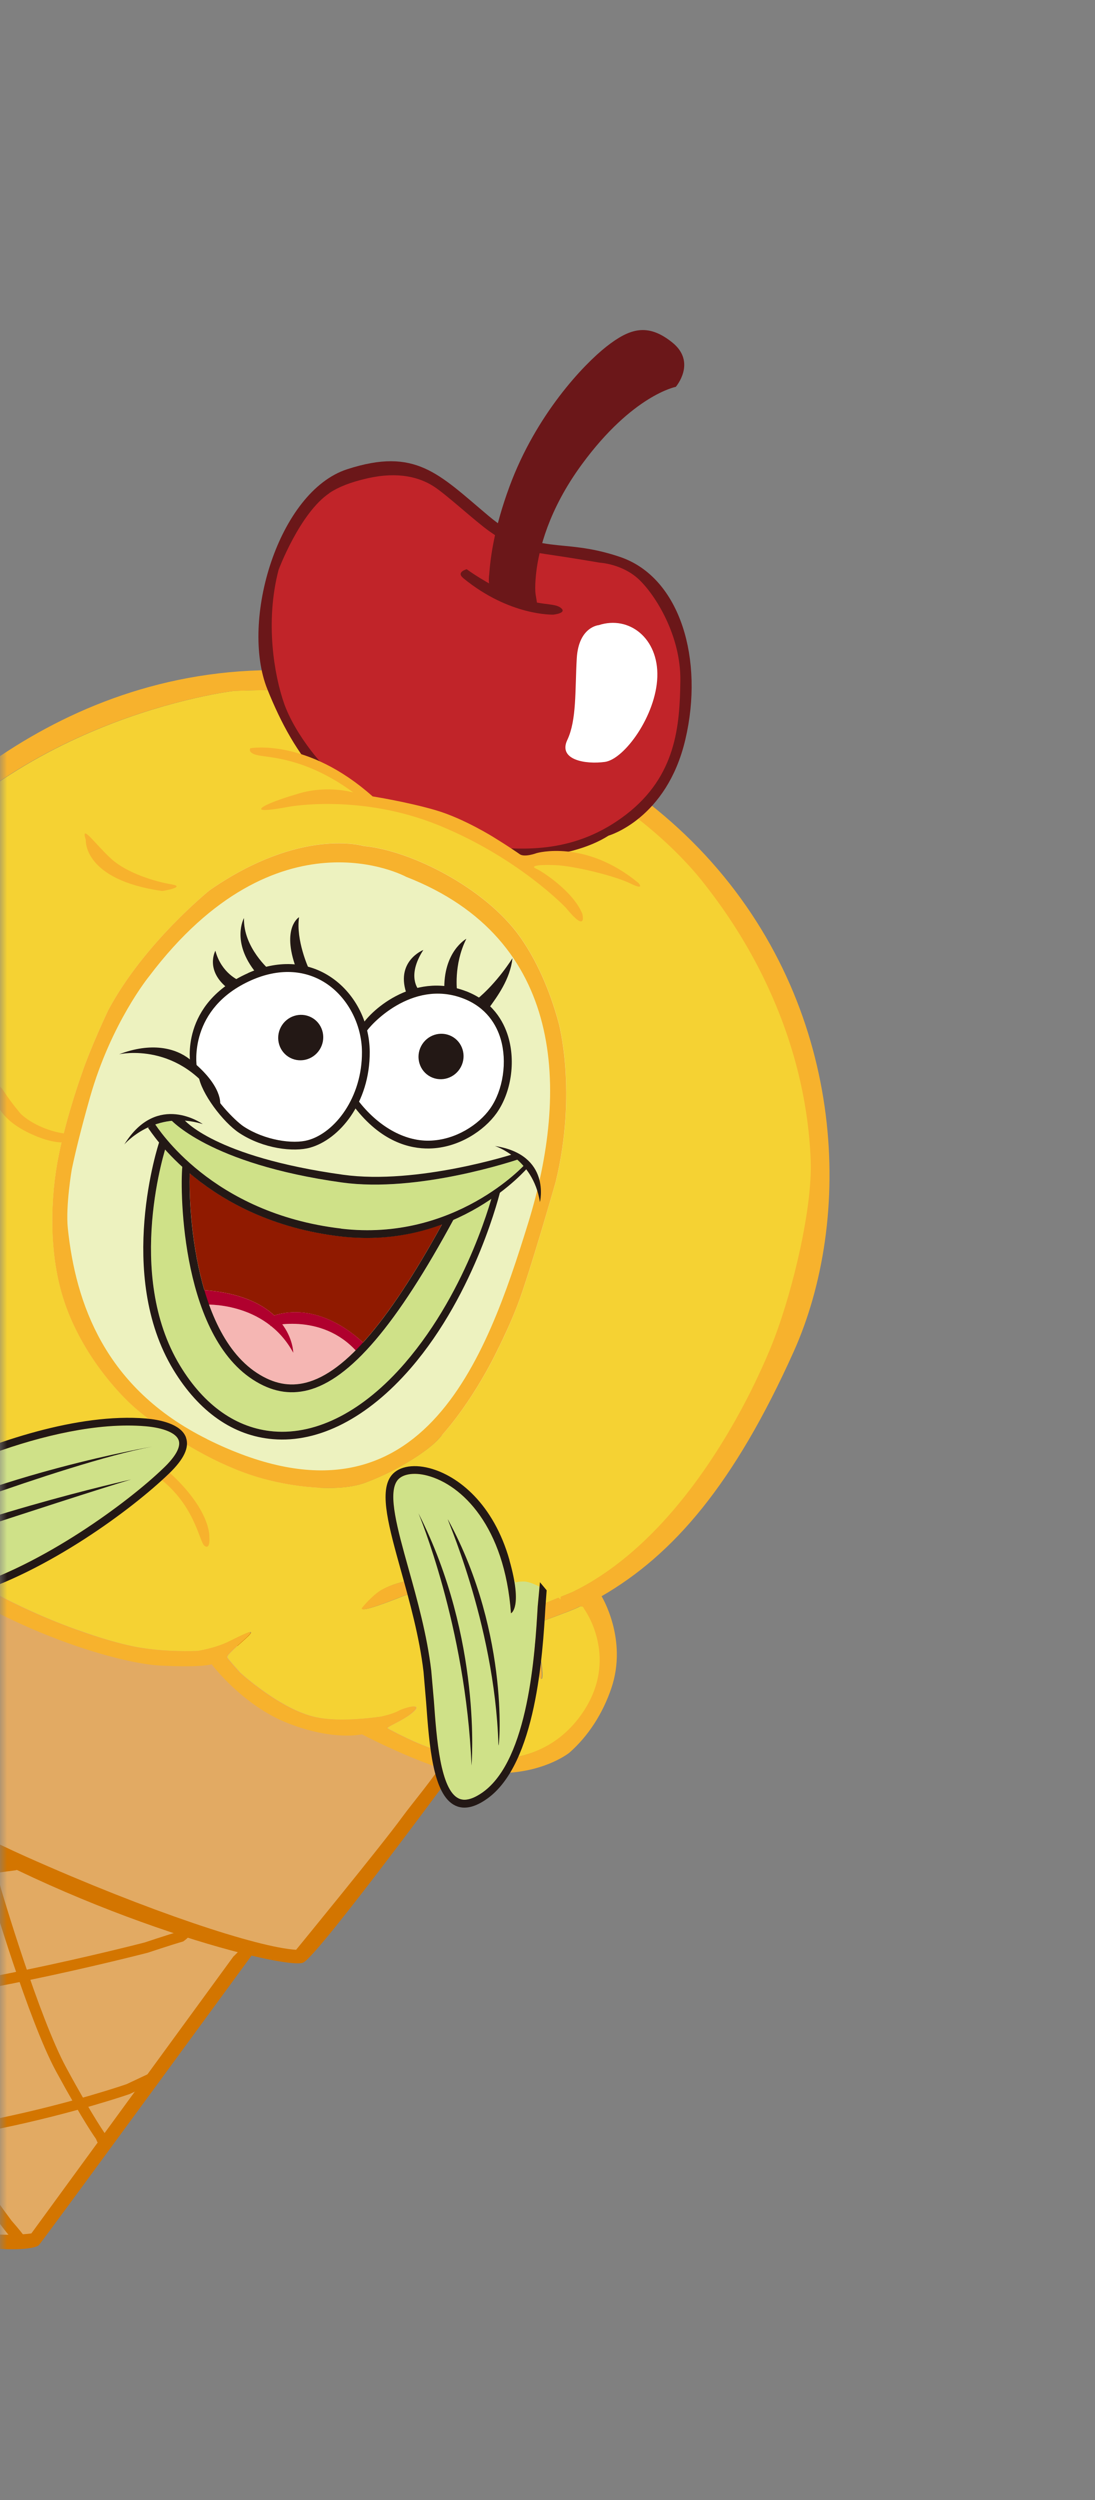 <svg width="78" height="178" viewBox="0 0 78 178" fill="none" xmlns="http://www.w3.org/2000/svg">
<rect x="0" y="0" width="78" height="178" fill="#808080" stroke="none"/>
<mask id="mask0_624_42503" style="mask-type:luminance" maskUnits="userSpaceOnUse" x="0" y="0" width="78" height="178">
<path d="M77.36 0.864H0V177.193H77.36V0.864Z" fill="white"/>
</mask>
<g mask="url(#mask0_624_42503)">
<path d="M40.17 92.288C46.422 80.289 43.022 66.15 32.577 60.708C22.132 55.266 8.596 60.581 2.344 72.581C-3.908 84.58 -0.508 98.719 9.937 104.161C20.383 109.603 33.918 104.288 40.17 92.288Z" fill="#EDF2BF"/>
<path d="M-21.222 117.104C-21.222 117.104 -31.285 141.829 -31.206 142.54C-31.126 143.25 -25.748 149.51 -15.465 155.108C-5.182 160.712 2.272 160.442 2.78 159.836C3.288 159.229 19.188 137.499 19.188 137.499C19.188 137.499 10.858 134.59 3.797 131.258C-3.265 127.926 -10.069 124.209 -14.663 120.32C-19.256 116.43 -20.2 115.144 -20.2 115.144C-20.2 115.144 -20.543 115.426 -21.216 117.098L-21.222 117.104Z" fill="#D37500"/>
<path d="M17.491 137.634C17.491 137.634 11.367 135.515 6.975 133.647C2.584 131.779 -6.407 127.283 -11.105 124.037C-15.802 120.797 -18.81 117.968 -19.244 117.557C-19.679 117.147 -19.949 116.675 -20.047 116.951C-20.145 117.227 -25.773 130.713 -26.471 132.679L-30.128 142.436C-30.128 142.436 -27.997 145.02 -25.406 147.139C-25.406 147.139 -20.721 151.604 -12.115 155.794C-3.51 159.977 2.235 159.015 2.235 159.015L16.622 139.306C16.622 139.306 18.183 137.873 17.491 137.634Z" fill="#E2AA63"/>
<path d="M6.84 152.29C6.84 152.29 5.946 151.071 3.986 147.464C2.026 143.85 -0.656 134.762 -0.656 134.762C-0.656 134.762 -1.41 133.022 -1.214 131.65C-1.073 130.676 -0.472 131.417 -0.472 131.417C-0.387 132.795 0.085 134.529 0.085 134.529C0.085 134.529 2.761 143.618 4.727 147.231C6.687 150.845 7.581 152.058 7.581 152.058C7.581 152.058 7.771 152.762 7.434 152.897C7.098 153.031 6.84 152.29 6.84 152.29Z" fill="#D37500"/>
<path d="M-26.992 133.8C-26.618 133.91 -25.736 134.088 -25.736 134.088C-18.717 135.484 -2.646 133.763 -2.646 133.763C-2.646 133.763 -0.582 133.365 1.114 133.163C1.114 133.163 1.708 132.979 1.561 132.777C1.414 132.575 1.414 132.355 0.881 132.422C-0.815 132.636 -2.879 133.022 -2.879 133.022C-2.879 133.022 -18.95 134.743 -25.969 133.347C-25.969 133.347 -26.857 133.181 -27.225 133.059C-27.225 133.059 -27.494 133.371 -27.476 133.543C-27.457 133.714 -27.078 133.769 -26.992 133.794V133.8Z" fill="#D37500"/>
<path d="M-29.981 141.284L-29.123 141.425C-29.123 141.425 -19.177 141.921 -12.207 142.123C-5.243 142.332 10.301 138.302 10.301 138.302C10.301 138.302 11.93 137.756 12.825 137.499C12.825 137.499 12.953 137.352 13.431 137.499C13.909 137.646 13.051 138.228 13.051 138.228C12.157 138.485 10.528 139.03 10.528 139.03C10.528 139.03 -5.017 143.06 -11.98 142.852C-18.944 142.644 -28.897 142.154 -28.897 142.154L-29.754 142.013C-29.754 142.013 -30.599 141.621 -29.981 141.29V141.284Z" fill="#D37500"/>
<path d="M0.612 159.131L1.047 159.579C1.047 159.579 1.641 159.56 1.911 159.603C2.18 159.646 0.827 158.115 0.827 158.115C-0.251 156.688 -2.732 153.178 -6.07 147.035C-10.608 138.681 -13.168 126.616 -13.168 126.616C-13.168 126.616 -13.554 124.539 -13.64 123.535L-14.473 122.959L-13.97 126.873C-13.97 126.873 -11.41 138.945 -6.872 147.293C-2.334 155.647 0.618 159.131 0.618 159.131" fill="#D37500"/>
<path d="M-19.452 151.708L-19.232 152.413L-18.062 152.578C-6.156 154.452 9.236 149.093 9.236 149.093L11.061 148.236L10.84 147.531L9.015 148.389C9.015 148.389 -6.376 153.754 -18.282 151.874L-19.452 151.708Z" fill="#D37500"/>
<path d="M-17.885 99.606C-17.885 99.606 -24.261 114.501 -24.009 115.31C-23.764 116.118 -17.597 122.182 -5.635 129.451C6.332 136.721 20.462 140.292 21.607 139.729C22.752 139.165 33.489 124.533 33.489 124.533C33.489 124.533 35.112 121.6 31.964 120.32C28.816 119.04 22.807 119.432 10.491 112.731C-1.826 106.031 -7.712 101.174 -11.031 98.718C-14.351 96.262 -14.492 94.719 -15.729 95.466C-16.972 96.219 -17.885 99.6 -17.885 99.6V99.606Z" fill="#D37500"/>
<path d="M22.428 119.021C20.627 118.574 18.257 117.827 15.507 116.577C9.192 113.705 -0.926 107.427 -5.972 103.63C-11.019 99.833 -14.247 97.315 -14.81 97.144C-15.374 96.966 -16.776 98.859 -17.45 100.721C-18.117 102.576 -22.938 114.685 -22.938 114.918C-22.938 115.15 -20.132 118.347 -16.648 120.822C-13.163 123.296 -7.069 128.196 1.782 132.159C10.638 136.115 18.373 138.657 21.093 138.822C21.093 138.822 27.156 131.424 28.638 129.39C30.114 127.357 34.34 122.794 32.111 121.581C32.111 121.581 30.837 121.048 28.718 120.54C26.599 120.032 22.434 119.027 22.434 119.027L22.428 119.021Z" fill="#E2AA63"/>
<path d="M41.641 114.538C41.641 114.538 41.61 114.409 41.5 114.372C41.432 114.348 41.334 114.354 41.2 114.434C41.151 114.458 41.065 114.501 40.949 114.55C40.832 114.599 40.679 114.66 40.508 114.728C40.25 114.826 39.95 114.942 39.638 115.058C39.43 115.138 39.215 115.218 39.013 115.291C38.29 115.561 37.641 115.793 37.525 115.836C37.39 115.885 37.617 116.167 37.904 116.657C38.045 116.902 38.205 117.196 38.333 117.539C38.462 117.882 38.566 118.274 38.609 118.709C38.609 118.709 38.701 119.566 38.572 119.536C38.554 119.536 38.535 119.511 38.505 119.468C38.505 119.468 37.886 118.188 37.445 117.484C37.114 116.957 36.263 115.597 34.077 114.513C33.348 114.152 32.472 113.821 31.412 113.558C31.247 113.515 31.082 113.484 30.929 113.46C30.775 113.435 30.622 113.417 30.482 113.411C30.194 113.393 29.936 113.399 29.704 113.423C29.355 113.46 29.073 113.527 28.871 113.589C28.803 113.613 28.742 113.631 28.693 113.65C28.693 113.65 26.139 114.697 25.839 114.562C25.796 114.544 25.796 114.501 25.857 114.428C26.354 113.833 26.892 113.362 27.235 113.178C28.583 112.455 30.034 112.351 31.388 112.56C33.017 112.805 34.505 113.491 35.528 114.06C36.38 114.538 36.9 114.936 36.9 114.936L38.842 114.146L40.783 113.356C43.582 112.002 46.008 109.852 48.035 107.476C50.062 105.1 51.697 102.485 52.916 100.206C53.137 99.79 53.345 99.385 53.541 99C53.835 98.418 54.092 97.86 54.325 97.352C54.711 96.501 55.005 95.778 55.219 95.221C56.56 91.668 57.908 85.972 57.785 82.622C57.699 80.319 57.271 75.861 54.882 70.581C54.012 68.658 52.885 66.631 51.428 64.555C51.06 64.034 50.674 63.513 50.264 62.993C49.854 62.472 49.419 61.964 48.966 61.468C48.053 60.482 47.049 59.557 45.989 58.693C43.607 56.746 40.942 55.11 38.358 53.775C33.483 51.258 28.914 49.837 27.137 49.506C23.799 48.882 16.707 49.188 16.707 49.188C16.707 49.188 -0.528 51.148 -9.157 64.977C-9.157 64.977 -16.703 75.738 -15.11 85.593C-15.11 85.593 -14.688 85.672 -14.118 85.972C-13.383 86.365 -12.397 87.124 -11.736 88.576C-11.007 90.186 -10.89 91.282 -10.903 91.877C-10.909 92.232 -10.97 92.409 -10.97 92.409C-11.197 93.144 -11.387 93.426 -11.515 93.469C-11.552 93.481 -11.583 93.469 -11.613 93.451C-11.626 93.438 -11.638 93.426 -11.65 93.408C-11.668 93.371 -11.687 93.328 -11.693 93.273C-11.705 93.193 -11.705 93.095 -11.693 93.004C-11.693 92.973 -11.681 92.942 -11.668 92.912C-11.515 92.422 -11.699 91.687 -11.803 90.762C-11.858 90.296 -12.018 89.862 -12.262 89.396C-12.385 89.163 -12.532 88.925 -12.691 88.673C-12.857 88.422 -13.034 88.153 -13.23 87.871C-13.524 87.442 -13.99 87.124 -14.467 86.879C-15.098 86.554 -15.747 86.358 -16.023 86.218C-16.09 86.181 -16.139 86.15 -16.152 86.12C-16.286 85.881 -16.372 85.415 -16.439 84.417C-16.439 84.356 -16.452 84.282 -16.452 84.203C-16.482 83.804 -16.525 83.21 -16.568 82.585C-16.66 81.342 -16.752 79.983 -16.733 79.885C-16.733 79.866 -16.733 79.854 -16.752 79.842C-16.782 79.823 -16.838 79.823 -16.911 79.829C-17.089 79.854 -17.334 79.934 -17.334 79.934C-17.334 79.934 -28.493 82.457 -24.549 91.724C-24.549 91.724 -24.077 92.777 -22.883 94.039C-22.582 94.357 -22.239 94.682 -21.848 95.012C-21.26 95.502 -20.555 95.999 -19.728 96.446C-19.453 96.593 -19.165 96.74 -18.859 96.874C-18.252 97.15 -17.591 97.395 -16.862 97.603C-16.862 97.603 -16.942 95.839 -16.807 94.878C-16.764 94.578 -16.697 94.51 -16.617 94.553C-16.446 94.657 -16.231 95.319 -16.231 95.319C-16.231 95.319 -15.962 98.216 -13.598 101.517C-13.304 101.927 -12.979 102.362 -12.636 102.803C-11.944 103.685 -11.16 104.616 -10.29 105.553C-9.855 106.025 -9.402 106.496 -8.931 106.962C-8.459 107.433 -7.969 107.899 -7.467 108.358C-7.216 108.585 -6.959 108.817 -6.695 109.038C-5.917 109.712 -5.103 110.367 -4.258 110.979C-3.694 111.39 -3.124 111.782 -2.543 112.155C-1.961 112.529 -1.361 112.878 -0.76 113.215C0.74 114.048 2.277 114.764 3.723 115.359C4.305 115.597 4.868 115.812 5.413 116.008C5.958 116.204 6.479 116.381 6.975 116.541C8.206 116.933 9.26 117.19 10.013 117.312C11.415 117.545 12.867 117.582 14.08 117.545C14.08 117.545 15.317 117.367 16.389 116.841C16.787 116.645 17.13 116.473 17.387 116.363C17.473 116.326 17.546 116.296 17.614 116.265C17.742 116.216 17.828 116.192 17.865 116.21C17.901 116.222 17.883 116.277 17.803 116.369C17.767 116.418 17.706 116.473 17.638 116.541C17.369 116.804 16.903 117.19 16.572 117.508C16.327 117.747 16.156 117.937 16.199 118.011C16.285 118.151 16.75 118.678 16.977 118.929C17.05 119.015 17.099 119.07 17.099 119.07C17.099 119.07 17.191 119.156 17.363 119.303C17.473 119.401 17.62 119.523 17.797 119.664C17.969 119.805 18.171 119.964 18.398 120.13C18.734 120.381 19.12 120.65 19.537 120.92C19.812 121.097 20.106 121.269 20.406 121.434C21.007 121.759 21.637 122.034 22.256 122.2C22.96 122.39 23.812 122.445 24.681 122.426C24.896 122.426 25.116 122.414 25.331 122.402C25.974 122.365 26.611 122.292 27.162 122.218C27.162 122.218 27.946 122.059 28.405 121.814C28.522 121.753 28.681 121.685 28.852 121.63C29.024 121.575 29.201 121.526 29.348 121.508C29.495 121.489 29.612 121.495 29.648 121.544C29.667 121.569 29.673 121.606 29.648 121.649C29.63 121.698 29.581 121.753 29.508 121.826C29.361 121.973 29.165 122.12 28.95 122.255C28.418 122.592 27.78 122.873 27.634 122.996C27.603 123.02 27.591 123.039 27.609 123.045C27.634 123.063 27.713 123.106 27.811 123.161C28.007 123.265 28.295 123.412 28.466 123.498C28.552 123.541 28.607 123.566 28.607 123.566C29.201 123.866 29.808 124.135 30.414 124.362C31.627 124.815 32.84 125.109 34.022 125.219C36.968 125.489 39.675 124.588 41.457 122.09C44.311 118.09 41.671 114.532 41.671 114.532L41.641 114.538ZM26.09 105.541C23.561 106.496 19.39 105.437 19.39 105.437C18.575 105.241 17.669 104.965 16.719 104.579C13.865 103.409 11.121 101.505 9.737 100.335C8.353 99.159 5.879 96.384 4.642 92.826C3.404 89.268 3.613 85.097 4.194 82.23C4.776 79.364 5.811 76.504 5.811 76.504C6.43 74.617 7.716 71.916 7.716 71.916C10.264 67.145 14.956 63.366 14.956 63.366C21.442 58.871 25.913 60.231 25.913 60.231C29.269 60.537 34.579 63.225 37.047 66.698C38.529 68.793 39.368 71.218 39.797 72.817C39.797 72.817 41.151 77.71 39.589 84.141C39.589 84.141 37.721 90.695 36.876 92.893C36.398 94.137 35.877 95.245 35.51 95.974C35.51 95.974 33.789 99.747 31.125 102.576C30.567 103.164 28.626 104.579 26.096 105.535L26.09 105.541Z" fill="#F5D233"/>
<path d="M42.841 113.656C47.986 110.685 52.298 105.657 56.53 96.25C60.756 86.848 60.358 72.241 50.669 61.358C40.979 50.474 25.753 48.257 25.753 48.257C7.869 45.146 -4.429 56.035 -9.972 63.158C-15.521 70.275 -16.77 78.641 -16.77 78.641C-16.77 78.641 -28.676 79.897 -26.19 91.031C-26.19 91.031 -24.714 97.634 -16.188 98.975C-16.188 98.975 -14.051 104.732 -7.167 110.336C-0.282 115.94 8.366 118.433 11.409 118.586C14.454 118.739 15.078 118.494 15.078 118.494C15.078 118.494 17.277 121.434 20.541 122.702C23.806 123.97 25.784 123.48 25.784 123.48C25.784 123.48 28.412 124.876 31.235 125.856C31.235 125.856 33.146 126.377 36.055 126.23C38.964 126.083 40.557 124.791 40.557 124.791C41.898 123.615 42.939 122.004 43.552 120.185C44.728 116.706 42.853 113.65 42.853 113.65L42.841 113.656ZM33.985 125.225C32.809 125.115 31.59 124.821 30.378 124.368C29.771 124.141 29.171 123.878 28.571 123.572C28.571 123.572 28.516 123.547 28.43 123.504C28.258 123.419 27.971 123.272 27.775 123.168C27.677 123.112 27.603 123.076 27.573 123.051C27.56 123.039 27.573 123.027 27.597 123.002C27.744 122.886 28.381 122.604 28.914 122.261C29.128 122.126 29.324 121.979 29.471 121.832C29.545 121.759 29.587 121.698 29.612 121.655C29.63 121.606 29.63 121.575 29.612 121.551C29.569 121.502 29.459 121.495 29.312 121.514C29.165 121.532 28.987 121.581 28.816 121.636C28.644 121.691 28.479 121.759 28.369 121.82C27.909 122.065 27.125 122.224 27.125 122.224C26.568 122.304 25.937 122.371 25.294 122.408C25.08 122.42 24.859 122.433 24.645 122.433C23.781 122.451 22.924 122.396 22.22 122.206C21.601 122.041 20.97 121.765 20.37 121.44C20.07 121.281 19.782 121.103 19.5 120.926C19.084 120.663 18.698 120.387 18.361 120.136C18.134 119.97 17.938 119.811 17.761 119.67C17.589 119.529 17.442 119.407 17.326 119.309C17.154 119.162 17.063 119.076 17.063 119.076C17.063 119.076 17.014 119.021 16.94 118.935C16.713 118.678 16.248 118.158 16.162 118.017C16.119 117.949 16.291 117.753 16.536 117.514C16.867 117.202 17.326 116.81 17.602 116.547C17.669 116.479 17.724 116.424 17.767 116.375C17.846 116.283 17.865 116.228 17.828 116.216C17.791 116.204 17.706 116.222 17.577 116.271C17.51 116.296 17.436 116.326 17.35 116.369C17.093 116.486 16.75 116.651 16.352 116.847C15.286 117.374 14.043 117.551 14.043 117.551C12.83 117.588 11.379 117.551 9.976 117.318C9.223 117.196 8.17 116.933 6.939 116.547C6.442 116.394 5.922 116.216 5.377 116.014C4.832 115.818 4.268 115.597 3.686 115.365C2.241 114.771 0.704 114.054 -0.797 113.221C-1.397 112.884 -1.991 112.535 -2.579 112.161C-3.161 111.788 -3.737 111.396 -4.294 110.986C-5.133 110.373 -5.948 109.718 -6.732 109.044C-6.989 108.817 -7.246 108.591 -7.503 108.364C-8.006 107.905 -8.496 107.439 -8.967 106.968C-9.439 106.496 -9.892 106.025 -10.327 105.559C-11.19 104.622 -11.98 103.691 -12.673 102.809C-13.016 102.368 -13.34 101.939 -13.634 101.523C-16.004 98.222 -16.268 95.325 -16.268 95.325C-16.268 95.325 -16.476 94.663 -16.654 94.559C-16.733 94.51 -16.807 94.584 -16.843 94.884C-16.972 95.846 -16.899 97.609 -16.899 97.609C-17.621 97.401 -18.289 97.156 -18.895 96.88C-19.201 96.746 -19.489 96.599 -19.765 96.452C-20.592 96.005 -21.29 95.515 -21.884 95.019C-22.276 94.688 -22.625 94.363 -22.919 94.045C-24.113 92.783 -24.585 91.73 -24.585 91.73C-28.523 82.463 -17.37 79.94 -17.37 79.94C-17.37 79.94 -17.125 79.86 -16.948 79.836C-16.874 79.829 -16.819 79.829 -16.788 79.848C-16.776 79.854 -16.77 79.872 -16.77 79.891C-16.788 79.989 -16.697 81.342 -16.605 82.592C-16.562 83.216 -16.513 83.811 -16.488 84.209C-16.488 84.288 -16.476 84.362 -16.476 84.423C-16.409 85.415 -16.317 85.887 -16.188 86.126C-16.17 86.156 -16.127 86.187 -16.059 86.224C-15.784 86.365 -15.135 86.554 -14.504 86.885C-14.026 87.13 -13.561 87.449 -13.267 87.877C-13.071 88.165 -12.887 88.428 -12.728 88.68C-12.562 88.931 -12.421 89.17 -12.299 89.402C-12.054 89.868 -11.889 90.303 -11.84 90.768C-11.736 91.693 -11.552 92.428 -11.705 92.918C-11.717 92.948 -11.723 92.979 -11.729 93.01C-11.748 93.102 -11.748 93.2 -11.729 93.279C-11.723 93.334 -11.705 93.377 -11.687 93.414C-11.674 93.432 -11.662 93.445 -11.65 93.457C-11.625 93.481 -11.588 93.487 -11.552 93.475C-11.423 93.432 -11.233 93.151 -11.007 92.416C-11.007 92.416 -10.952 92.238 -10.939 91.883C-10.921 91.289 -11.043 90.192 -11.772 88.582C-12.428 87.13 -13.414 86.365 -14.155 85.979C-14.73 85.678 -15.147 85.599 -15.147 85.599C-16.733 75.744 -9.194 64.983 -9.194 64.983C-0.564 51.154 16.671 49.194 16.671 49.194C16.671 49.194 23.763 48.888 27.101 49.513C28.877 49.843 33.446 51.27 38.321 53.781C40.9 55.11 43.57 56.752 45.953 58.7C47.012 59.563 48.017 60.488 48.929 61.474C49.389 61.964 49.823 62.472 50.227 62.999C50.638 63.52 51.024 64.046 51.391 64.561C52.855 66.637 53.982 68.664 54.846 70.587C57.234 75.867 57.663 80.326 57.749 82.629C57.871 85.979 56.524 91.675 55.182 95.227C54.974 95.784 54.674 96.507 54.288 97.358C54.055 97.867 53.798 98.418 53.504 99.006C53.308 99.398 53.1 99.802 52.88 100.212C51.655 102.497 50.025 105.106 47.998 107.482C45.971 109.859 43.546 112.008 40.747 113.362L38.805 114.152L36.864 114.942C36.864 114.942 36.343 114.544 35.492 114.066C34.469 113.497 32.98 112.811 31.351 112.566C29.998 112.364 28.546 112.462 27.199 113.184C26.856 113.368 26.317 113.84 25.821 114.434C25.76 114.507 25.753 114.55 25.802 114.569C26.109 114.703 28.657 113.656 28.657 113.656C28.706 113.638 28.767 113.613 28.834 113.595C29.036 113.527 29.318 113.46 29.667 113.429C29.9 113.405 30.157 113.399 30.445 113.417C30.586 113.429 30.739 113.442 30.892 113.466C31.045 113.491 31.21 113.521 31.376 113.564C32.429 113.821 33.311 114.152 34.04 114.52C36.227 115.604 37.078 116.963 37.409 117.49C37.85 118.194 38.468 119.474 38.468 119.474C38.493 119.517 38.517 119.542 38.536 119.542C38.658 119.566 38.572 118.715 38.572 118.715C38.536 118.28 38.431 117.888 38.297 117.545C38.168 117.202 38.009 116.908 37.868 116.663C37.586 116.173 37.353 115.891 37.488 115.842C37.611 115.8 38.254 115.561 38.977 115.297C39.185 115.224 39.393 115.144 39.601 115.065C39.914 114.948 40.214 114.832 40.471 114.734C40.642 114.666 40.789 114.605 40.912 114.556C41.028 114.507 41.12 114.464 41.163 114.44C41.304 114.36 41.396 114.354 41.463 114.379C41.573 114.422 41.604 114.544 41.604 114.544C41.604 114.544 44.244 118.102 41.39 122.102C39.607 124.601 36.9 125.501 33.954 125.232L33.985 125.225Z" fill="#F7B22D"/>
<path d="M35.503 95.98C35.865 95.251 36.392 94.143 36.869 92.9C37.714 90.701 39.583 84.147 39.583 84.147C41.144 77.716 39.791 72.823 39.791 72.823C39.362 71.224 38.523 68.799 37.041 66.704C34.572 63.226 29.262 60.543 25.906 60.237C25.906 60.237 21.441 58.877 14.949 63.373C14.949 63.373 10.258 67.145 7.71 71.923C7.71 71.923 6.43 74.617 5.805 76.51C5.805 76.51 4.77 79.37 4.188 82.237C3.606 85.103 3.398 89.274 4.635 92.832C5.872 96.391 8.347 99.165 9.731 100.341C11.115 101.517 13.859 103.422 16.713 104.585C17.662 104.977 18.569 105.253 19.383 105.443C19.383 105.443 23.548 106.502 26.084 105.547C28.613 104.591 30.561 103.177 31.112 102.589C33.776 99.759 35.497 95.986 35.497 95.986L35.503 95.98ZM14.747 102.46C7.446 98.834 5.389 92.771 4.831 87.455C4.666 85.868 5.113 83.259 5.113 83.259C5.346 82.138 5.744 80.479 6.411 78.127C7.918 72.823 10.619 69.516 10.619 69.516C19.763 57.413 28.932 62.429 28.932 62.429C40.281 66.851 40.538 77.661 37.617 87.099C34.689 96.537 30.04 110.055 14.747 102.466V102.46Z" fill="#F7B22D"/>
<path d="M4.703 101.737C4.703 101.737 7.723 101.217 11.398 104.255C15.079 107.299 14.913 109.436 14.913 109.436C14.913 109.436 14.999 110.349 14.582 110.073C14.166 109.797 13.921 106.98 10.951 104.947C7.98 102.913 6.774 102.766 5.463 102.699C4.152 102.632 1.243 102.423 4.697 101.737H4.703Z" fill="#F7B22D"/>
<path d="M6.112 59.79C6.112 59.79 5.88 62.631 11.557 63.44C11.557 63.44 13.339 63.152 12.2 62.962C11.061 62.772 9.052 62.172 7.925 61.149C6.798 60.127 5.727 58.565 6.106 59.79H6.112Z" fill="#F7B22D"/>
<path d="M-0.399 78.017C-0.399 78.017 -0.331 79.438 1.849 80.558C4.029 81.679 5.015 81.263 5.015 81.263C5.015 81.263 5.934 80.816 4.795 80.724C3.656 80.632 2.278 80.056 1.488 79.315C1.488 79.315 0.814 78.537 0.263 77.68C-0.289 76.822 -0.521 77.539 -0.399 78.017Z" fill="#F7B22D"/>
<path d="M43.35 59.496C43.35 59.496 47.49 58.32 48.819 52.654C50.154 46.995 48.488 41.116 44.164 39.652C39.84 38.188 38.34 39.701 34.787 36.718C31.241 33.735 29.606 31.825 24.725 33.411C19.843 34.997 17.081 44.184 19.047 49.078C21.013 53.971 23.653 57.45 29.312 59.649C34.971 61.847 40.618 61.241 43.35 59.496Z" fill="#6B1719"/>
<path d="M23.457 35.107C24.125 34.66 24.983 34.33 26.128 34.066C28.431 33.533 29.919 34.023 30.844 34.599C31.769 35.175 33.833 37.104 34.886 37.845C35.94 38.58 36.889 39.162 38.83 39.444C40.772 39.725 42.726 40.062 42.726 40.062C42.726 40.062 44.33 40.142 45.512 41.256C46.694 42.371 48.507 45.262 48.464 48.471C48.422 51.681 48.164 55.245 44.606 57.989C41.041 60.733 37.422 60.58 34.304 60.231C31.187 59.882 28.051 58.375 25.515 56.666C22.98 54.957 20.952 52.103 20.242 50.1C19.538 48.098 18.87 44.3 19.844 40.571C19.844 40.571 21.357 36.522 23.47 35.107H23.457Z" fill="#C12429"/>
<path d="M34.842 40.975C34.928 39.744 35.185 37.637 36.294 34.636C38.186 29.515 41.561 25.963 43.196 24.677C44.838 23.391 46.13 22.968 47.888 24.383C49.646 25.798 48.139 27.543 48.139 27.543C48.139 27.543 45.071 28.125 41.457 33.049C39.056 36.314 38.382 39.18 38.199 40.736C38.199 40.736 38.07 41.771 38.156 42.34C38.248 42.91 38.327 43.173 38.144 43.241C37.954 43.308 35.994 42.457 35.4 42.126C34.806 41.795 34.793 41.606 34.836 40.969L34.842 40.975Z" fill="#6B1719"/>
<path d="M32.993 41.158C36.306 43.878 39.418 43.761 39.418 43.761C39.418 43.761 40.447 43.657 39.938 43.271C39.43 42.886 38.395 43.18 36.515 42.371C34.634 41.563 33.244 40.528 33.244 40.528C33.244 40.528 32.472 40.73 32.993 41.152V41.158Z" fill="#6B1719"/>
<path d="M42.652 44.509C42.652 44.509 41.213 44.619 41.084 46.885C40.956 49.151 41.084 51.27 40.41 52.685C39.743 54.1 41.697 54.437 43.087 54.247C44.477 54.057 46.731 50.946 46.823 48.196C46.915 45.446 44.82 43.804 42.652 44.509Z" fill="white"/>
<path d="M34.39 127.614C33.685 128.11 33.11 128.263 32.675 128.055C31.364 127.436 31.101 123.798 30.911 121.14L30.721 118.96C30.421 116.412 29.717 113.901 29.098 111.684C28.308 108.86 27.628 106.417 28.271 105.455C28.602 104.959 29.459 104.806 30.446 105.069C32.908 105.718 35.946 108.67 36.399 114.869C36.399 114.869 36.993 114.599 36.632 112.553C37.011 112.517 37.673 112.553 38.432 112.976L38.303 114.373C38.114 117.637 37.66 125.287 34.39 127.614Z" fill="#CFE188"/>
<path d="M-7.76 99.147C-6.988 99.257 -6.008 99.557 -5.04 100.261C-5.243 100.543 -6.272 102.135 -6.174 105.375C-7.496 106.214 -7.613 106.9 -7.613 106.9C-5.733 105.455 3.546 100.966 10.363 101.547C11.661 101.658 12.55 102.031 12.727 102.54C12.893 103.005 12.525 103.685 11.661 104.512C9.132 106.956 3.05 111.439 -2.474 113.08C-7.037 114.44 -10.216 114.464 -11.925 113.16C-12.954 112.376 -13.456 111.077 -13.419 109.307C-13.345 106 -8.568 100.108 -7.766 99.141L-7.76 99.147Z" fill="#CFE188"/>
<path d="M32.987 71.09C34.671 71.733 35.37 73.001 35.657 73.956C36.147 75.579 35.841 77.631 34.91 78.941C34.126 80.05 32.472 81.183 30.568 81.22C28.804 81.25 26.973 80.222 25.576 78.445C26.054 77.435 26.348 76.234 26.342 74.893C26.342 74.372 26.274 73.864 26.152 73.368C26.764 72.553 29.588 69.797 32.987 71.09Z" fill="white"/>
<path d="M17.902 69.791C19.807 68.946 21.681 69.013 23.188 69.987C24.756 70.998 25.772 72.927 25.785 74.893C25.803 78.151 23.849 80.65 21.944 81.177C20.879 81.477 18.87 81.195 17.363 80.209C16.983 79.958 16.267 79.278 15.685 78.543C15.685 78.213 15.544 77.202 14.001 75.824C13.927 75.064 13.841 71.592 17.902 69.785V69.791Z" fill="white"/>
<path d="M28.846 97.046C25.913 100.445 22.593 102.172 19.494 101.915C16.854 101.695 14.552 100.078 12.831 97.242C9.266 91.368 11.269 83.504 11.765 81.838C12.102 82.212 12.512 82.635 12.996 83.076C12.831 84.674 12.892 94.902 18.024 98.228C19.329 99.073 20.609 99.318 21.944 98.981C24.951 98.216 28.246 94.351 32.313 86.842C33.354 86.389 34.261 85.862 35.008 85.348C34.506 87.069 32.693 92.599 28.853 97.046H28.846Z" fill="#CFE188"/>
<path d="M19.267 94.382V94.431C19.267 94.431 19.28 94.431 19.31 94.418C19.898 94.89 20.45 95.515 20.884 96.317C20.884 96.317 20.884 95.337 20.101 94.29C21.307 94.173 23.567 94.265 25.325 96.146C24.081 97.401 22.912 98.161 21.797 98.442C20.621 98.742 19.488 98.522 18.318 97.763C16.701 96.715 15.617 94.89 14.895 92.881C15.703 92.9 17.638 93.089 19.267 94.382Z" fill="#F5B6B3"/>
<path d="M25.864 95.588C25.013 94.786 22.477 92.746 19.537 93.653C18.625 92.814 17.106 92.048 14.558 91.852C13.572 88.502 13.468 84.907 13.517 83.535C15.703 85.378 19.176 87.424 24.241 88.018C27.064 88.349 29.496 87.902 31.486 87.167C29.416 90.927 27.56 93.714 25.858 95.582L25.864 95.588Z" fill="#901A00"/>
<path d="M24.308 87.473C15.384 86.426 11.55 80.767 11.06 80.062C11.416 79.94 11.808 79.848 12.236 79.805C13.02 80.558 16.181 83.057 24.345 84.19C29.398 84.895 35.737 82.929 36.845 82.567C36.992 82.696 37.139 82.843 37.28 83.008C36.429 83.872 31.633 88.337 24.302 87.473H24.308Z" fill="#CFE188"/>
<path d="M24.308 87.473C15.023 86.383 11.244 80.295 11.018 80.001L10.54 80.289C10.767 80.589 14.674 86.903 24.241 88.03C32.619 89.016 37.562 83.168 37.611 83.112L37.421 82.874C37.378 82.929 32.374 88.428 24.308 87.479V87.473Z" fill="#231815"/>
<path d="M35.149 84.815C35.131 84.882 33.428 91.736 28.847 97.046C25.913 100.445 22.593 102.172 19.494 101.915C16.855 101.694 14.552 100.078 12.831 97.242C8.837 90.67 11.832 81.6 11.863 81.514L11.342 81.312C11.306 81.403 8.231 90.737 12.353 97.53C14.172 100.525 16.622 102.233 19.445 102.466C22.722 102.742 26.207 100.941 29.263 97.407C33.936 91.993 35.651 84.766 35.663 84.699L35.143 84.815H35.149Z" fill="#231815"/>
<path d="M13.253 102.356C12.898 101.358 11.318 101.076 10.411 100.996C5.542 100.586 -0.558 102.699 -4.441 104.512C-7.412 105.694 -7.614 106.9 -7.614 106.9C-5.734 105.455 3.545 100.966 10.362 101.547C11.661 101.658 12.549 102.031 12.726 102.54C12.892 103.005 12.524 103.685 11.661 104.512C9.131 106.956 3.049 111.439 -2.475 113.08C-7.038 114.44 -10.217 114.464 -11.925 113.16C-12.954 112.376 -13.457 111.077 -13.42 109.307C-13.34 105.712 -7.7 99.067 -7.651 99.006L-8.269 98.853C-8.483 99.11 -13.898 105.504 -13.977 109.295C-14.02 111.249 -13.444 112.7 -12.262 113.601C-10.407 115.022 -7.056 115.022 -2.316 113.613C3.343 111.929 9.376 107.488 12.046 104.91C13.106 103.887 13.498 103.054 13.247 102.35L13.253 102.356Z" fill="#231815"/>
<path d="M14.508 92.887C14.508 92.887 18.863 92.587 20.89 96.317C20.89 96.317 20.878 92.189 14.178 91.828" fill="#B0002E"/>
<path d="M19.268 94.424C19.268 94.424 23.169 93.359 25.68 96.55L26.17 95.894C26.17 95.894 23.04 92.391 19.323 93.726" fill="#B0002E"/>
<path d="M22.839 74.611C22.422 75.407 21.455 75.72 20.671 75.316C19.887 74.911 19.587 73.931 20.003 73.135C20.42 72.339 21.387 72.027 22.171 72.431C22.955 72.835 23.255 73.815 22.839 74.611Z" fill="#231815"/>
<path d="M32.834 75.959C32.417 76.755 31.45 77.067 30.666 76.663C29.882 76.259 29.582 75.279 29.998 74.483C30.415 73.686 31.382 73.374 32.166 73.778C32.95 74.183 33.25 75.162 32.834 75.959Z" fill="#231815"/>
<path d="M-11.711 112.18C-11.711 112.18 4.734 106.711 9.333 105.339C9.333 105.339 -2.824 108.021 -11.711 112.18Z" fill="#231815"/>
<path d="M-8.275 109.124C-9.218 109.626 4.342 104.23 10.834 102.999C10.834 102.999 -0.392 104.928 -8.275 109.124Z" fill="#231815"/>
<path d="M13.517 75.42C12.5 74.611 10.773 74.189 8.482 75.064C8.482 75.064 12.886 74.048 15.679 78.666C15.679 78.666 15.942 77.343 13.517 75.42Z" fill="#231815"/>
<path d="M8.855 81.483C8.855 81.483 10.993 78.978 14.441 80.032C14.441 80.032 11.201 77.692 8.855 81.483Z" fill="#231815"/>
<path d="M24.43 83.639C15.225 82.359 13.1 79.713 13.082 79.689L12.034 79.585C12.12 79.701 14.858 82.867 24.351 84.19C29.796 84.95 36.729 82.61 37.017 82.512L36.704 82.126C36.637 82.151 29.747 84.38 24.43 83.639Z" fill="#231815"/>
<path d="M35.253 81.593C35.253 81.593 37.966 82.451 38.462 85.587C38.462 85.587 39.289 82.212 35.253 81.593Z" fill="#231815"/>
<path d="M36.704 112.67C36.704 112.67 38.291 112.162 39.92 113.883C39.92 113.883 40.306 111.874 36.606 111.678" fill="#F5D233"/>
<path d="M17.675 69.283C12.776 71.463 13.553 75.732 13.566 75.775L14.019 75.971C13.988 75.812 13.419 71.782 17.902 69.791C19.807 68.946 21.681 69.013 23.188 69.987C24.756 70.998 25.772 72.927 25.784 74.893C25.803 78.151 23.849 80.65 21.944 81.177C20.879 81.477 18.87 81.195 17.363 80.209C16.72 79.787 15.14 78.145 14.834 77.098C14.791 76.945 14.148 76.608 14.148 76.608C14.319 77.808 15.869 79.897 17.057 80.675C18.759 81.789 20.922 82.04 22.091 81.71C24.161 81.128 26.354 78.543 26.336 74.887C26.323 72.7 25.233 70.642 23.488 69.516C21.822 68.438 19.758 68.352 17.675 69.277V69.283Z" fill="#231815"/>
<path d="M33.183 70.569C29.337 69.099 26.213 72.143 25.723 73.092L26.048 73.521C26.299 73.043 29.312 69.681 32.987 71.084C34.671 71.727 35.369 72.994 35.657 73.95C36.147 75.573 35.841 77.625 34.91 78.935C34.126 80.044 32.472 81.177 30.568 81.214C28.773 81.25 26.911 80.179 25.509 78.353L25.239 78.813C27.15 81.305 29.196 81.796 30.58 81.771C32.681 81.734 34.5 80.479 35.369 79.26C36.411 77.796 36.741 75.597 36.196 73.791C35.872 72.719 35.088 71.292 33.189 70.569H33.183Z" fill="#231815"/>
<path d="M34.806 71.8C35.395 70.992 36.35 69.712 36.503 68.223C36.503 68.223 35.425 69.975 33.931 71.181L34.806 71.8Z" fill="#231815"/>
<path d="M32.565 70.63C32.565 70.63 32.283 68.707 33.22 66.839C33.22 66.839 31.548 67.746 31.652 70.563L32.571 70.63H32.565Z" fill="#231815"/>
<path d="M29.833 70.483C29.833 70.483 28.932 69.516 30.157 67.635C30.157 67.635 28.081 68.45 29.006 70.875L29.833 70.477V70.483Z" fill="#231815"/>
<path d="M21.994 68.964C21.994 68.964 21.063 66.949 21.302 65.302C21.302 65.302 20.046 66.049 21.081 68.903" fill="#231815"/>
<path d="M19.237 69.099C19.237 69.099 17.314 67.476 17.381 65.363C17.381 65.363 16.42 67.053 18.264 69.295" fill="#231815"/>
<path d="M17.045 69.816C17.045 69.816 15.777 69.32 15.342 67.69C15.342 67.69 14.564 69.105 16.279 70.41L17.045 69.816Z" fill="#231815"/>
<path d="M31.928 108.223C31.542 107.519 35.235 115.42 35.504 124.221C35.529 124.962 36.423 116.479 31.928 108.223Z" fill="#231815"/>
<path d="M29.809 107.746C29.809 107.746 33.177 115.751 33.587 125.703C33.587 125.703 34.371 116.706 29.809 107.746Z" fill="#231815"/>
<path d="M21.797 98.442C20.621 98.742 19.488 98.522 18.318 97.763C13.357 94.547 13.388 84.068 13.553 83.039L13.002 82.953C12.824 84.062 12.726 94.804 18.012 98.228C19.317 99.073 20.596 99.318 21.932 98.981C24.945 98.21 28.252 94.333 32.337 86.775L31.848 86.511C27.842 93.922 24.651 97.713 21.797 98.442Z" fill="#231815"/>
<path d="M36.294 111.084C35.161 107.09 32.662 105.075 30.592 104.53C29.349 104.206 28.283 104.438 27.811 105.149C27.027 106.325 27.707 108.756 28.564 111.837C29.177 114.036 29.875 116.528 30.169 119.027L30.353 121.183C30.58 124.288 30.831 127.804 32.435 128.557C33.066 128.857 33.832 128.686 34.708 128.061C38.199 125.575 38.658 117.741 38.854 114.397L38.94 113.227L38.462 112.652L38.303 114.366C38.113 117.631 37.66 125.281 34.389 127.608C33.685 128.104 33.109 128.257 32.674 128.049C31.363 127.43 31.1 123.792 30.91 121.134L30.72 118.954C30.42 116.406 29.716 113.895 29.097 111.678C28.307 108.854 27.628 106.411 28.271 105.449C28.601 104.953 29.459 104.8 30.445 105.063C32.907 105.712 35.945 108.664 36.398 114.863C36.398 114.863 37.255 114.489 36.288 111.084H36.294Z" fill="#231815"/>
<path d="M18.625 53.457C18.625 53.457 21.485 54.204 23.647 55.141C23.647 55.141 25.19 55.95 25.999 56.831C25.999 56.831 29.318 57.009 32.075 58.497C32.075 58.497 34.261 59.502 35.321 60.335L37.109 61.492C37.109 61.492 38.891 60.708 41.286 61.186C43.687 61.658 46.388 63.477 46.235 63.764C46.081 64.052 42.107 67.115 39.05 65.571C35.994 64.028 31.358 60.819 28.583 60.12C25.809 59.416 20.86 59.483 19.531 58.681C18.202 57.885 16.855 53.493 18.619 53.457H18.625Z" fill="#F5D233"/>
<path d="M20.554 57.444C20.554 57.444 25.687 56.47 31.328 58.791C36.968 61.106 40.3 64.622 40.3 64.622C41.856 66.527 41.482 65.069 41.482 65.069C40.845 63.471 38.604 62.025 38.187 61.847C37.771 61.67 38.236 61.541 39.565 61.596C40.894 61.651 43.785 62.356 44.888 62.895C45.99 63.434 45.482 62.87 45.482 62.87C41.691 59.734 38.23 60.739 38.23 60.739C38.23 60.739 37.367 61.064 37.024 60.819C36.87 60.708 36.142 60.212 35.217 59.643C35.217 59.643 33.061 58.277 31.028 57.683C28.994 57.089 26.544 56.703 26.544 56.703C21.865 52.538 17.835 53.273 17.835 53.273C17.835 53.273 17.59 53.61 18.374 53.775C19.158 53.947 21.779 53.928 25.172 56.427C25.172 56.427 23.384 55.882 21.308 56.489C19.232 57.095 18.349 57.554 18.668 57.652C18.986 57.75 20.554 57.444 20.554 57.444Z" fill="#F7B22D"/>
</g>
</svg>
